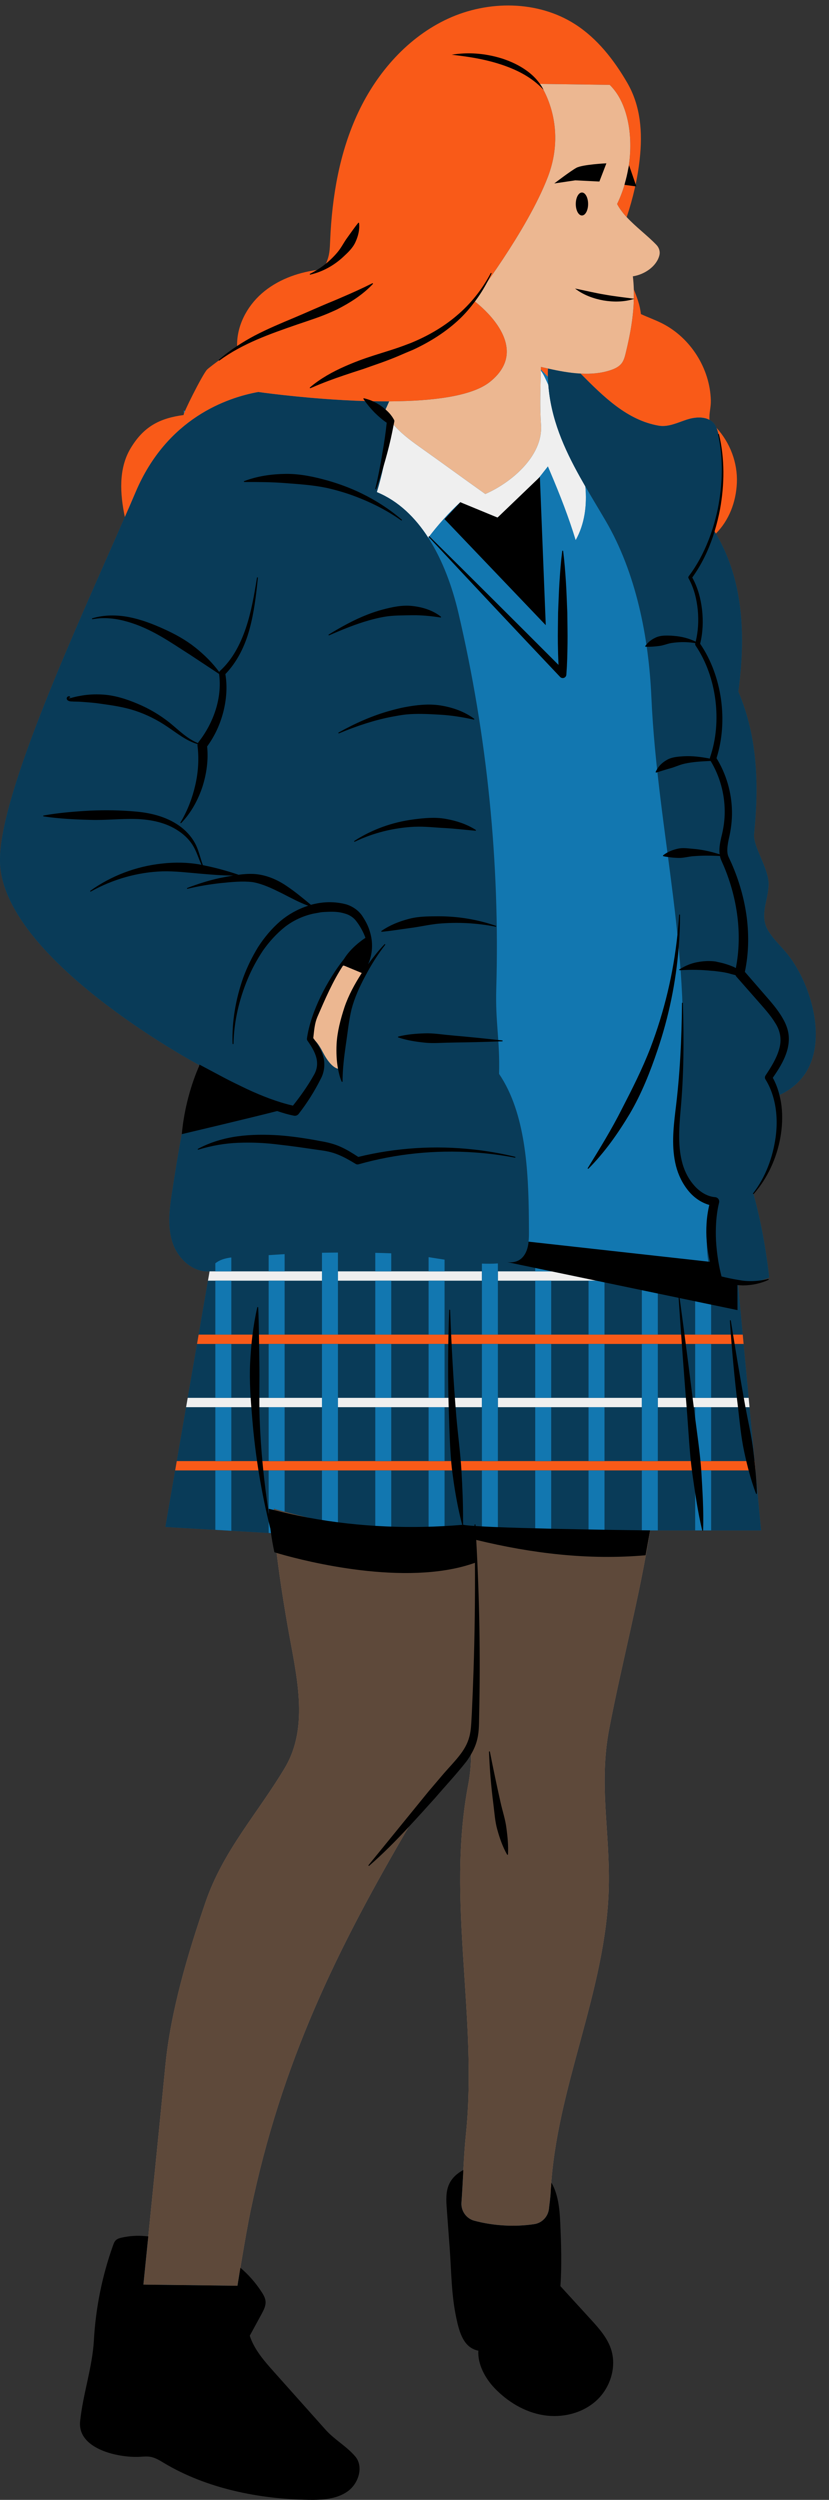 <?xml version="1.0" encoding="UTF-8" standalone="no"?><svg xmlns="http://www.w3.org/2000/svg" xmlns:xlink="http://www.w3.org/1999/xlink" fill="#000000" height="501.1" preserveAspectRatio="xMidYMid meet" version="1" viewBox="-0.0 -1.1 166.2 501.1" width="166.2" zoomAndPan="magnify"><rect x="-0.0" y="-1.1" width="166.2" height="501.1" fill="#333333" stroke="none"/><g><g id="change1_1"><path d="M61.887,499.069c-7.704-0.121-18.912-1.482-28.553-7.266 c-0.967-0.582-1.91-1.15-3.003-1.341c-0.338-0.06-0.679-0.081-1.02-0.081 c-0.326,0-0.653,0.02-0.981,0.04l-0.418,0.025 c-0.203,0.009-0.417,0.014-0.637,0.014c-3.127,0-7.367-0.969-9.287-3.094 c-0.792-0.875-1.121-1.858-1.004-3.004c0.249-2.458,0.79-4.956,1.314-7.371 c0.631-2.912,1.283-5.921,1.451-8.95c0.357-6.411,1.633-12.722,3.794-18.763 c0.081-0.226,0.191-0.535,0.328-0.665c0.136-0.13,0.427-0.21,0.721-0.277 c1.023-0.23,2.075-0.347,3.127-0.347c0.428,0,0.856,0.018,1.281,0.058 l1.375,0.139l0.27-0.904c0.995-9.816,2.513-24.877,3.434-34.312 c1.114-11.412,4.858-23.352,7.995-32.481c2.352-6.845,6.119-12.296,10.108-18.067 c1.911-2.765,3.889-5.626,5.7-8.658c4.647-7.779,2.951-16.894,1.309-25.707 c-0.201-1.077-0.399-2.145-0.584-3.201c-0.954-5.457-1.68-10.291-2.218-14.777 l-0.098-0.815H55.792c-0.208-1.003-0.388-2.053-0.548-3.188l-0.106-0.752 l-20.891-1.213l8.887-51.396l-1.186,0.092c-0.122,0.009-0.242,0.013-0.362,0.013 c-2.835,0-5.194-2.512-6.058-4.992c-1.039-2.986-0.635-6.42-0.174-9.404 c0.537-3.476,1.205-7.803,2.01-12.012l0.109-1.097l-0.617,0.828l0.514,0.18 c0.648-7.259,3.152-12.825,3.436-13.435l0.275-0.593l-0.057-0.056l0.126-0.277 l-0.78-0.405c-0.395-0.204-39.474-21.29-39.444-40.289 c0.019-11.868,12.36-39.818,21.371-60.225c1.261-2.856,2.467-5.589,3.581-8.141 l0.117-0.271l-0.061-0.289c-1.199-5.726-0.876-9.878,1.018-13.062 c2.298-3.861,5.102-5.621,10.001-6.275l-0.123-1.842l0.72,0.351l0.175,0.685 c0.232-0.918,3.715-7.781,4.444-8.562c0.108-0.112,0.585-0.508,2.247-1.75 l0.759-0.568l-0.091-0.116c0.884-0.736,1.862-1.457,2.962-2.18l0.428-0.282 l-0.012-0.513c-0.08-3.535,1.652-7.204,4.632-9.816 c2.663-2.333,6.286-3.879,10.476-4.472l0.19-0.027l0.268-0.117 c0.674-0.412,1.313-0.864,1.901-1.341l0.172-0.139l0.089-0.202 c0.792-1.777,0.844-3.046,0.916-4.802c0.427-10.201,2.248-18.503,5.577-25.552 c3.975-8.423,10.21-14.918,17.555-18.293c3.625-1.663,7.646-2.543,11.632-2.543 c4.756,0,9.215,1.244,12.894,3.593c3.781,2.418,7.107,6.149,10.167,11.407 c2.308,3.969,3.069,8.663,2.395,14.777c-0.151,1.368-0.379,2.805-0.696,4.378 l-0.12-0.034l-0.074,0.996c-0.453,2.07-1.016,4.117-1.675,6.084l-0.174,0.521 l0.372,0.403c0.99,1.07,2.134,2.075,3.239,3.046 c0.993,0.871,1.93,1.694,2.743,2.543c0.319,0.333,0.46,0.802,0.361,1.198 c-0.428,1.71-2.35,3.197-4.569,3.537l-0.891,0.137l0.113,0.893 c0.106,0.839,0.158,1.674,0.187,2.512l0.005,0.155l0.056,0.145 c0.647,1.679,1.203,3.118,1.364,4.735l0.052,0.528l0.482,0.221 c0.595,0.273,1.2,0.524,1.805,0.775c0.823,0.342,1.647,0.681,2.441,1.086 c5.355,2.718,9.067,8.58,9.235,14.582c0.019,0.638-0.057,1.186-0.136,1.764 c-0.093,0.678-0.189,1.377-0.132,2.216l0.035,0.506l0.445,0.242 c0.266,0.146,0.457,0.295,0.603,0.466c0.146,0.175,0.272,0.394,0.397,0.69 l0.063,0.148l0.109,0.119c2.602,2.825,4.001,6.601,3.838,10.362 c-0.164,3.761-1.563,7.154-3.942,9.549l-0.503,0.508l0.363,0.615 c1.893,3.208,3.268,6.776,4.087,10.604c1.262,5.901,1.356,12.415,0.297,20.496 l-0.033,0.251l0.099,0.233c3.306,7.738,4.257,16.386,3.087,28.046 c-0.153,1.52,0.607,3.309,1.413,5.204c0.746,1.759,1.518,3.575,1.488,5.041 c-0.021,1.005-0.234,2.013-0.441,2.986c-0.451,2.129-0.918,4.332,0.472,6.706 c0.718,1.224,1.657,2.256,2.567,3.253c0.349,0.383,0.699,0.766,1.034,1.16 c4.657,5.467,8.304,17.069,3.668,23.547c-1.112,1.554-2.697,2.816-4.582,3.649 l-0.718,0.316l0.197,0.761c0.202,0.802,0.335,1.511,0.41,2.165 c0.22,1.929,0.139,3.973-0.238,6.077c-0.731,3.987-2.425,7.631-4.904,10.555 l-0.547,0.099l0.095,0.989c1.372,5.057,2.417,10.53,3.036,15.875 c-0.36,0.121-0.721,0.239-1.084,0.351l0.103,0.466 c-1.017,0.3-2.101,0.463-3.205,0.477c-0.203,0-0.395-0.014-0.587-0.029 l-1.478-0.074l4.603,49.213h-22.014l-0.123,0.781 c-1.239,7.833-3.016,15.788-4.734,23.48c-1.199,5.37-2.439,10.922-3.468,16.321 c-1.356,7.114-0.945,13.346-0.511,19.943c0.249,3.772,0.506,7.673,0.417,11.824 c-0.227,10.59-3.064,21.093-5.806,31.25 c-2.453,9.082-4.988,18.472-5.699,27.988l-0.022,0.287l0.146,0.248 c1.245,2.133,1.526,4.931,1.637,7.385c0.188,4.134,0.346,8.531,0.048,12.845 l-0.027,0.396l6.288,6.881c1.478,1.616,3.151,3.449,3.89,5.583 c1.087,3.141,0.007,7.024-2.627,9.442c-1.985,1.824-4.837,2.87-7.821,2.87 c-0.693,0-1.388-0.056-2.066-0.166c-3.335-0.546-6.639-2.393-9.301-5.2 c-1.526-1.61-3.101-4.231-2.942-6.753l0.051-0.81l-0.795-0.155 c-2.134-0.419-2.991-2.527-3.684-5.787c-0.737-3.472-0.909-6.707-1.091-10.132 c-0.067-1.267-0.136-2.554-0.234-3.884l-0.573-7.734 c-0.111-1.495-0.237-3.19,0.389-4.555c0.441-0.962,1.242-1.751,2.449-2.411 l0.222-0.121l0.223,0.013l0.033-0.613l0.002-0.042 c0.115-2.149,0.258-4.638,0.5-6.959c1.107-10.66,0.401-21.44-0.28-31.863 c-0.826-12.619-1.68-25.669,0.749-38.348c0.352-1.838,0.538-3.855,0.569-6.169 l0.048-3.528l-1.773,3.051c-0.272,0.466-0.559,0.922-0.873,1.339 c-1.315,1.674-2.698,3.237-4.035,4.748c-0.714,0.81-1.43,1.618-2.143,2.451 c-1.748,1.943-3.52,3.909-5.326,5.849l-0.07,0.074l-0.052,0.089 c-14.652,25.033-25.67,47.759-31.818,77.309c-0.602,2.892-1.436,7.776-2.03,11.361 l-0.086,0.519c0,0,0.606,0.515,0.708,0.604l-0.772-0.206l-0.07,0.425 l1.314,0.21c1.233,1.153,2.31,2.445,3.276,3.924 c0.312,0.479,0.62,0.987,0.663,1.48c0.052,0.593-0.261,1.229-0.674,1.999 c-0.418,0.774-2.573,4.728-2.573,4.728l0.122,0.374 c0.974,3.018,3.132,5.437,5.035,7.57l10.331,11.584 c0.944,1.059,2.004,1.898,3.027,2.709c1.058,0.839,2.058,1.63,2.92,2.635 c0.662,0.774,0.704,1.71,0.623,2.361c-0.159,1.278-0.94,2.579-1.99,3.318 c-1.896,1.336-4.399,1.516-6.597,1.516L61.887,499.069z M27.824,456.757 l1.842,0.186l-1.825-0.358L27.824,456.757z M46.754,456.573l1.826,0.304 l-1.797-0.477L46.754,456.573z M46.82,456.161l1.827,0.293l0.035-0.222 l-1.827-0.293L46.82,456.161z M28.689,448.235l1.842,0.177l-1.83-0.298 L28.689,448.235z" fill="#1277b0"/></g><g id="change2_1"><path d="M115.41,107.189c-1.377-4.537-3.157-9.102-5.023-13.494 c-0.183-0.43-0.362-0.869-0.547-1.296c-0.262,0.363-0.554,0.701-0.826,1.057 c-2.651,3.468-5.763,6.584-9.266,9.191c-0.214,0.157-0.449,0.322-0.715,0.322 c-0.262,0-0.494-0.157-0.707-0.307c-1.932-1.372-3.953-2.004-6.041-3.092 c-2.354,2.171-4.497,4.564-6.424,7.121c-2.592-4.025-5.96-7.353-10.316-9.147 c0.992-3.232,1.801-6.969,2.301-10.745c0.16-1.215,0.279-2.427,0.371-3.633 c1.331,1.818,3.131,3.295,4.993,4.656c0.436,0.316,0.873,0.631,1.308,0.94 c4.235,3,8.544,6.163,12.779,9.164c2.653-1.168,5.41-3.006,7.527-5.263 c2.314-2.465,3.862-5.431,3.641-8.591c-0.257-3.664-0.114-7.222-0.035-10.881 c0.38,0.495,0.673,1.074,0.939,1.645c0.187,0.403,0.374,0.804,0.561,1.206 c0.531,6.832,3.133,12.699,6.359,18.488c0.35,0.627,0.706,1.254,1.068,1.882 C117.711,100.135,117.228,103.948,115.41,107.189z" fill="#efefef"/></g><g id="change1_2"><path d="M157.497,189.709c-1.199-1.406-2.573-2.688-3.507-4.282 c-1.816-3.102,0.028-5.937,0.096-9.203c0.068-3.277-3.166-7.562-2.904-10.172 c0.982-9.784,0.706-19.459-3.157-28.501c0.906-6.913,1.149-13.993-0.31-20.811 c-0.815-3.81-2.218-7.53-4.196-10.881c-0.148-0.249-0.291-0.502-0.445-0.748 c1.946-6.277,2.362-13.324,0.982-19.126c-0.106-0.446-0.233-0.895-0.41-1.316 c-0.14-0.333-0.309-0.649-0.541-0.925c-0.248-0.295-0.547-0.508-0.868-0.683 c-1.297-0.71-3.082-0.533-4.561-0.049c-1.845,0.604-3.714,1.545-5.627,1.211 c-6.302-1.103-11.005-5.755-15.646-10.436c-2.187-0.116-4.395-0.53-6.558-1.018 c-0.012,0.551-0.023,1.101-0.008,1.638l-1.402-1.442 c-0.001,0.076-0.003,0.15-0.005,0.226c0.38,0.495,0.673,1.074,0.939,1.645 c0.187,0.403,0.374,0.804,0.561,1.206c0.531,6.832,3.133,12.699,6.359,18.488 c0.35,0.627,0.706,1.254,1.068,1.882c0.353,3.725-0.13,7.539-1.948,10.779 c-1.377-4.537-3.157-9.102-5.023-13.494c-0.183-0.43-0.362-0.869-0.547-1.296 c-0.262,0.363-0.554,0.701-0.826,1.057c-2.651,3.468-5.763,6.584-9.266,9.191 c-0.214,0.157-0.449,0.322-0.715,0.322c-0.262,0-0.494-0.157-0.707-0.307 c-1.932-1.372-3.953-2.004-6.041-3.092c-2.354,2.171-4.497,4.564-6.424,7.121 c-2.592-4.025-5.96-7.353-10.316-9.147c0.992-3.232,1.801-6.969,2.301-10.745 c0.16-1.215,0.279-2.427,0.371-3.633c-0.418-0.571-0.8-1.166-1.11-1.811 c0.318-0.651,0.619-1.319,0.912-1.999c-1.469,0.007-2.947-0.011-4.413-0.051 c-1.638-0.045-3.257-0.116-4.834-0.204c-9.273-0.515-16.992-1.628-16.996-1.628 c-6.241,1.131-18.289,5.225-24.58,20.037c-0.668,1.574-1.398,3.262-2.168,5.025 c-9.282,21.275-25.008,55.029-25.029,68.735 c-0.031,19.468,38.871,40.578,40.007,41.146 c-2.802,7.833-4.297,17.648-5.568,25.87c-0.507,3.279-0.876,6.716,0.215,9.849 c1.091,3.134,4.057,5.854,7.365,5.598l-8.861,51.246l21.487,1.247l0.146-2.579 l0.131-2.313c0,0,9.613,2.776,19.521,4.341 c9.908,1.563,17.641-0.696,17.641-0.696l0.354,0.007l0.248,0.005l29.643,0.683 h8.007h11.809h10.429l-4.613-49.33c0.002,0,0.004,0,0.005,0 c2.142,0.047,4.219-0.661,6.244-1.361c-0.604-5.567-1.691-11.414-3.161-16.816 c4.163-4.976,6.328-13.107,4.608-19.538c2.207-0.839,4.178-2.31,5.554-4.231 C166.144,207.506,162.485,195.565,157.497,189.709z M67.922,213.155 c0,0-1.449,0.076-3.187-3.317c-1.739-3.391-2.583-2.688-2.583-2.688 c1.344-4.819,3.523-9.717,6.462-14.687h4.649c0,0-5.392,11.02-5.341,15.645 C67.974,212.732,67.922,213.155,67.922,213.155z" fill="#1277b0"/></g><g id="change3_1"><path d="M122.33,305.671h8.007c-2.114,13.371-5.716,26.761-8.207,39.83 c-2.119,11.116,0.165,20.299-0.077,31.614 c-0.445,20.771-10.614,40.329-11.645,61.08c-0.077,1.544-0.251,2.409-0.342,3.391 c-0.147,1.594-1.366,2.91-2.948,3.147c-3.942,0.593-8.175,0.343-12.029-0.681 c-1.622-0.432-2.705-1.983-2.581-3.656c0.333-4.473,0.434-9.171,0.887-13.529 c2.444-23.54-3.972-47.045,0.481-70.289c0.609-3.179,0.674-6.509,0.471-9.899 c-0.059,0.26-0.116,0.528-0.183,0.757c-1.511,5.139-8.734,11.727-11.451,16.343 c-15.255,25.924-26.275,48.482-32.493,78.374 c-0.994,4.775-2.61,14.933-2.61,14.933l-18.865-0.235 c0,0,2.958-29.038,4.415-43.969c1.061-10.873,4.491-22.36,8.041-32.691 c3.561-10.366,10.414-17.736,15.888-26.9c5.034-8.426,2.256-18.855,0.609-28.274 c-1.248-7.139-2.312-14.217-2.905-21.373l0.131-2.313 c0,0,9.613,2.776,19.521,4.341c9.908,1.563,17.641-0.696,17.641-0.696 l0.354,0.007c0.05,0.412,0.099,0.826,0.15,1.249 c0.03-0.416,0.066-0.828,0.099-1.244L122.33,305.671z M64.735,209.838 c1.739,3.393,3.187,3.317,3.187,3.317s0.052-0.423,0-5.046 c-0.052-4.625,5.341-15.645,5.341-15.645h-4.649 c-2.94,4.97-5.119,9.869-6.462,14.687 C62.152,207.15,62.996,206.447,64.735,209.838z M131.611,47.998 c-1.778-1.858-4.154-3.613-5.97-5.578c-0.769-0.831-1.447-1.697-1.922-2.628 c2.958-6.136,3.409-13.534,1.486-19.016c-0.652-1.856-1.606-3.526-2.971-4.867 l-13.999-0.19c0,0,5.715,7.929,1.586,18.689S94.963,59.155,94.963,59.155 s7.403,5.339,6.575,11.137c-0.102,0.716-0.331,1.437-0.713,2.156 c-0.547,1.03-1.399,2.057-2.665,3.051c-3.646,2.865-11.531,3.787-19.782,3.852 c-0.119,0.002-0.238,0.002-0.358,0.004c-0.293,0.68-0.595,1.348-0.912,1.999 c0.31,0.645,0.692,1.24,1.11,1.811c1.331,1.818,3.131,3.295,4.993,4.656 c0.436,0.316,0.873,0.631,1.308,0.94c4.235,3,8.544,6.163,12.779,9.164 c2.653-1.168,5.41-3.006,7.527-5.263c2.314-2.465,3.862-5.431,3.641-8.591 c-0.257-3.664-0.114-7.222-0.035-10.881c0.002-0.076,0.004-0.15,0.005-0.226 c0.004-0.172,0.009-0.342,0.012-0.515c0.463,0.108,0.93,0.215,1.398,0.32 c2.163,0.488,4.371,0.902,6.558,1.018c2.041,0.107,4.065-0.042,6.011-0.69 c0.831-0.278,1.668-0.667,2.204-1.359c0.429-0.557,0.624-1.254,0.792-1.938 c1.044-4.24,1.809-8.578,1.657-12.916c-0.03-0.866-0.084-1.73-0.193-2.595 c2.379-0.365,4.772-2.012,5.326-4.226 C132.383,49.331,132.132,48.542,131.611,47.998z" fill="#ecb791"/></g><g id="change4_2"><path d="M157.497,189.709c-1.199-1.406-2.573-2.688-3.507-4.282 c-1.816-3.102,0.028-5.937,0.096-9.203c0.068-3.277-3.166-7.562-2.904-10.172 c0.982-9.784,0.706-19.459-3.157-28.501c0.906-6.913,1.149-13.993-0.31-20.811 c-0.815-3.81-2.218-7.53-4.196-10.881c-0.148-0.249-0.291-0.502-0.445-0.748 c1.946-6.277,2.362-13.324,0.982-19.126c-0.106-0.446-0.233-0.895-0.41-1.316 c-0.14-0.333-0.309-0.649-0.541-0.925c-0.248-0.295-0.547-0.508-0.868-0.683 c-1.297-0.71-3.082-0.533-4.561-0.049c-1.845,0.604-3.714,1.545-5.627,1.211 c-6.302-1.103-11.005-5.755-15.646-10.436c-2.187-0.116-4.395-0.53-6.558-1.018 c-0.012,0.551-0.023,1.101-0.008,1.638c0.015,0.553,0.051,1.093,0.093,1.634 c0.531,6.832,3.133,12.699,6.359,18.488c0.35,0.627,0.706,1.254,1.068,1.882 c1.314,2.274,2.697,4.549,4.064,6.883c6.09,10.393,8.63,23.285,9.165,35.283 c1.222,27.397,8.553,52.947,5.675,80.219c-0.408,3.864-0.971,7.783-0.314,11.613 c0.657,3.83,2.789,7.651,6.348,9.212c-0.146,1.715-0.314,3.136-0.437,4.517 c-0.165,1.865-0.246,3.653-0.054,5.97c0.053,0.636,0.125,1.278,0.263,1.9 c-5.246,0.656-13.593,1.037-23.152-1.039c-5.552-1.206-9.77-2.279-12.95-3.176 c0.076-0.622,0.084-1.258,0.081-1.882c-0.003-0.871-0.009-1.771-0.017-2.684 c-0.084-9.583-0.632-21.205-5.975-29.063c0.186-6.749-0.758-10.297-0.561-17.044 c0.738-25.306-1.82-50.707-7.588-75.357c-1.205-5.149-3.136-10.55-6.046-15.07 c-2.592-4.025-5.96-7.353-10.316-9.147c0.992-3.232,1.801-6.969,2.301-10.745 c0.16-1.215,0.279-2.427,0.371-3.633c-0.418-0.571-0.8-1.166-1.11-1.811 c0.318-0.651,0.619-1.319,0.912-1.999c-1.469,0.007-2.947-0.011-4.413-0.051 c-1.638-0.045-3.257-0.116-4.834-0.204c-9.273-0.515-16.992-1.628-16.996-1.628 c-6.241,1.131-18.289,5.225-24.58,20.037c-0.668,1.574-1.398,3.262-2.168,5.025 c-9.282,21.275-25.008,55.029-25.029,68.735 c-0.031,19.468,38.871,40.578,40.007,41.146 c-2.802,7.833-4.297,17.648-5.568,25.87c-0.507,3.279-0.876,6.716,0.215,9.849 c1.091,3.134,4.057,5.854,7.365,5.598l-8.861,51.246l21.487,1.247l0.146-2.579 l0.131-2.313c0,0,9.613,2.776,19.521,4.341 c9.908,1.563,17.641-0.696,17.641-0.696l0.354,0.007l0.248,0.005l29.643,0.683 h8.007h11.809h10.429l-4.613-49.33c0.002,0,0.004,0,0.005,0 c2.142,0.047,4.219-0.661,6.244-1.361c-0.604-5.567-1.691-11.414-3.161-16.816 c4.163-4.976,6.328-13.107,4.608-19.538c2.207-0.839,4.178-2.31,5.554-4.231 C166.144,207.506,162.485,195.565,157.497,189.709z M73.263,192.463 c0,0-5.392,11.02-5.341,15.645c0.052,4.623,0,5.046,0,5.046 s-1.449,0.076-3.187-3.317c-1.739-3.391-2.583-2.688-2.583-2.688 c1.344-4.819,3.523-9.717,6.462-14.687H73.263z" opacity="0.5"/></g><g id="change5_1"><path d="M142.508,79.118c0.042,1.491-0.368,2.516-0.27,3.942 c-1.297-0.71-3.082-0.533-4.561-0.049c-1.845,0.604-3.714,1.545-5.627,1.211 c-6.302-1.103-11.005-5.755-15.646-10.436c2.041,0.107,4.065-0.042,6.011-0.69 c0.831-0.278,1.668-0.667,2.204-1.359c0.429-0.557,0.624-1.254,0.792-1.938 c1.044-4.24,1.809-8.578,1.657-12.916c0.625,1.619,1.242,3.177,1.422,4.976 c1.415,0.651,2.89,1.171,4.278,1.876 C138.447,66.619,142.329,72.75,142.508,79.118z M108.436,72.964l1.402,1.442 c-0.015-0.537-0.004-1.086,0.008-1.638c-0.468-0.105-0.935-0.211-1.398-0.32 C108.445,72.622,108.44,72.792,108.436,72.964z M143.647,84.668 c0.177,0.421,0.304,0.869,0.41,1.316c1.38,5.802,0.963,12.849-0.982,19.126 c0.154,0.246,0.297,0.499,0.445,0.748c2.639-2.659,4.041-6.304,4.209-10.161 C147.903,91.676,146.371,87.625,143.647,84.668z M122.234,15.909 c1.365,1.341,2.319,3.011,2.971,4.867c1.924,5.482,1.473,12.88-1.486,19.016 c0.474,0.931,1.153,1.797,1.922,2.628c1.262-3.772,2.172-7.662,2.608-11.616 c0.593-5.379,0.206-10.666-2.515-15.343c-2.66-4.571-6.012-8.873-10.469-11.721 c-7.45-4.761-17.374-4.801-25.409-1.112c-8.035,3.691-14.231,10.742-18.006,18.738 c-3.775,7.996-5.288,16.899-5.657,25.732c-0.076,1.827-0.1,2.971-0.844,4.641 c-0.139,0.309-0.296,0.625-0.556,0.844c-0.367,0.309-0.874,0.376-1.349,0.443 c-3.99,0.564-7.926,2.037-10.958,4.692c-3.031,2.655-5.065,6.575-4.95,10.602 c0.005,0.177-5.466,4.069-6.043,4.687c-0.921,0.989-4.993,9.126-4.66,9.082 c-4.823,0.643-8.052,2.31-10.675,6.718c-2.428,4.081-2.087,9.153-1.129,13.726 c0.77-1.762,1.5-3.45,2.168-5.025c6.291-14.812,18.339-18.906,24.58-20.037 c0.004,0,7.722,1.113,16.996,1.628c1.578,0.089,3.196,0.159,4.834,0.204 c1.467,0.04,2.944,0.058,4.413,0.051c0.12-0.002,0.239-0.002,0.358-0.004 c8.251-0.065,16.137-0.987,19.782-3.852c1.266-0.994,2.118-2.021,2.665-3.051 c0.382-0.719,0.611-1.441,0.713-2.156c0.827-5.798-6.575-11.137-6.575-11.137 s10.729-13.988,14.858-24.747s-1.586-18.689-1.586-18.689L122.234,15.909z" fill="#f95a18"/></g><g id="change5_2"><path d="M151.451,293.648h-8.882h-3.2h-7.488h-3.201h-7.488h-3.201h-7.488 h-3.201H99.816h-3.201h-7.488h-3.2h-7.488h-3.201h-7.488h-3.2h-7.488h-3.201h-7.487 h-3.201h-8.055l0.324-1.872h7.732h3.201h7.487h3.201h7.488h3.2h7.488h3.201 h7.488h3.2h7.488h3.201h7.487h3.201h7.488h3.201h7.488h3.201h7.488h3.2 h8.707L151.451,293.648z M46.374,268.294h7.487h3.201h7.488h3.2h7.488h3.201h7.488 h3.2h7.488h3.201h7.487h3.201h7.488h3.201h7.488h3.201h7.488h3.2h6.511 l-0.175-1.871h-6.335h-3.2h-7.488h-3.201h-7.488h-3.201h-7.488h-3.201H99.816 h-3.201h-7.488h-3.2h-7.488h-3.201h-7.488h-3.2h-7.488h-3.201h-7.487h-3.201 h-3.348l-0.324,1.871h3.671H46.374z" fill="#f95a18"/></g><g id="change2_2"><path d="M150.266,280.971h-7.696h-3.2h-7.488v-1.872h7.488h3.2h7.521 L150.266,280.971z M53.861,279.098h-7.487h-3.201H37.633l-0.324,1.872h5.863h3.201 h7.487h3.201h7.488v-1.872h-7.488H53.861z M85.927,279.098h-7.488h-3.201h-7.488v1.872 h7.488h3.201h7.488h3.2h7.488v-1.872h-7.488H85.927z M117.992,279.098h-7.488h-3.201 H99.816v1.872h7.487h3.201h7.488h3.201h7.488v-1.872h-7.488H117.992z M53.861,253.746h-7.487h-3.201h-1.156l-0.324,1.871h1.479h3.201h7.487h3.201 h7.488v-1.871h-7.488H53.861z M85.927,253.746h-7.488h-3.201h-7.488v1.871h7.488h3.201 h7.488h3.2h7.488v-1.871h-7.488H85.927z M117.992,253.746h-7.488h-3.201H99.816 v1.871h7.487h3.201h7.488h3.201h7.488v-1.871h-7.488H117.992z M142.569,255.616 h2.344c-0.878-0.428-1.628-1.056-2.147-1.871h-0.197h-3.2h-7.488v1.871h7.488 H142.569z" fill="#efefef"/></g><g id="change1_3"><path d="M43.173,268.294h3.201v10.805h-3.201V268.294z M43.173,253.746h3.201 v-2.789c-1.247,0.155-2.363,0.486-3.201,1.178V253.746z M43.173,305.555 l3.201,0.186v-12.093h-3.201V305.555z M43.173,266.423h3.201v-10.807h-3.201V266.423z M43.173,291.776h3.201v-10.805h-3.201V291.776z M53.861,253.746h3.201v-3.45 c-1.068,0.056-2.134,0.13-3.201,0.201V253.746z M53.861,266.423h3.201v-10.807 h-3.201V266.423z M53.861,279.098h3.201v-10.805h-3.201V279.098z M53.861,306.177 l0.785,0.045l0.277-4.893c0,0,0.798,0.23,2.139,0.586v-8.267h-3.201V306.177z M53.861,291.776h3.201v-10.805h-3.201V291.776z M64.55,250.397v3.349v1.871v6.308 v4.499h3.2v-4.499v-6.308v-1.871v-3.349v-0.421 c-1.067,0.007-2.134,0.018-3.2,0.042V250.397z M64.55,303.752 c1.023,0.23,2.092,0.461,3.2,0.69v-10.794h-3.2V303.752z M64.55,275.467 v3.631v1.872v6.024v4.781h3.2v-4.781v-6.024v-1.872v-3.631v-7.174h-3.2V275.467z M75.238,305.78c1.099,0.152,2.168,0.264,3.201,0.333v-12.464h-3.201V305.78z M75.238,266.423h3.201v-10.807h-3.201V266.423z M75.238,279.098h3.201v-10.805h-3.201 V279.098z M75.238,253.746h3.201v-3.618c-1.067-0.04-2.134-0.072-3.201-0.096 V253.746z M75.238,291.776h3.201v-10.805h-3.201V291.776z M85.927,291.776h3.2 v-10.805h-3.2V291.776z M85.927,266.423h3.2v-10.807h-3.2V266.423z M85.927,306.018c1.224-0.116,2.306-0.262,3.2-0.412v-11.958h-3.2V306.018z M85.927,253.746h3.2v-2.35c-1.113-0.166-2.187-0.338-3.2-0.501V253.746z M85.927,279.098h3.2v-10.805h-3.2V279.098z M96.615,305.078l3.201,0.074v-11.504 h-3.201V305.078z M96.615,275.467v3.631v1.872v6.024v4.781h3.201v-4.781v-6.024 v-1.872v-3.631v-7.174h-3.201V275.467z M107.303,291.776h3.201v-10.805h-3.201V291.776z M107.303,266.423h3.201v-10.807h-3.201V266.423z M107.303,305.324l3.201,0.074 v-11.75h-3.201V305.324z M107.303,253.746h3.201v-4.748 c-1.154-0.291-2.224-0.571-3.201-0.837V253.746z M107.303,279.098h3.201v-10.805 h-3.201V279.098z M117.992,279.098h3.201v-10.805h-3.201V279.098z M117.992,250.762 v2.984h3.201v-2.348c-0.755-0.137-1.504-0.264-2.276-0.432 C118.599,250.897,118.301,250.83,117.992,250.762z M117.992,291.776h3.201v-10.805 h-3.201V291.776z M117.992,266.423h3.201v-10.807h-3.201V266.423z M117.992,305.57 l3.201,0.074v-11.996h-3.201V305.57z M128.68,275.467v3.631v1.872v6.024v4.781 h3.201v-4.781v-6.024v-1.872v-3.631v-7.174h-3.201V275.467z M128.68,305.671h3.201 v-12.023h-3.201V305.671z M139.369,266.423h3.2v-10.807h-3.2V266.423z M142.069,252.005c-0.819,0.103-1.737,0.192-2.7,0.273v1.468h3.2v-0.304 C142.33,252.99,142.18,252.504,142.069,252.005z M139.369,279.098h3.2v-10.805 h-3.2V279.098z M139.369,305.671h2.778h0.423v-12.023h-3.2V305.671z M139.369,291.776h3.2v-10.805h-3.2V291.776z M96.615,252.188v1.558v1.871v6.308 v4.499h3.201v-4.499v-6.308v-1.871v-1.594 C98.816,252.227,97.738,252.233,96.615,252.188z M128.68,253.746v1.871v6.308v4.499 h3.201v-4.499v-6.308v-1.871v-1.245c-1.031-0.025-2.101-0.076-3.201-0.154V253.746z" fill="#1277b0"/></g><g id="change4_3"><path d="M71.01,167.578c-0.02-0.043-0.005-0.094,0.033-0.119 c3.523-2.284,7.614-3.754,11.856-4.307c0.006,0,0.012-0.002,0.018-0.004 c2.115-0.272,4.297-0.489,6.429-0.106c2.121,0.369,4.205,1.043,6.026,2.207 c0.044,0.028,0.057,0.088,0.029,0.132c-0.02,0.03-0.055,0.047-0.089,0.043 c-2.132-0.191-4.149-0.432-6.179-0.544c-1.974-0.094-3.948-0.343-5.948-0.258 c-0.045,0.001-0.09,0-0.135,0.001c-4.072,0.206-8.154,1.193-11.916,2.999 C71.087,167.644,71.032,167.624,71.01,167.578z M78.687,142.551 c0.881-0.166,1.762-0.328,2.65-0.426c2.288-0.231,4.562-0.093,6.812,0.03 c2.266,0.123,4.5,0.478,6.83,0.99c0.035,0.008,0.073-0.005,0.097-0.036 c0.031-0.041,0.022-0.101-0.02-0.132c-1.937-1.451-4.309-2.275-6.706-2.662 c-2.417-0.385-4.872-0.102-7.227,0.345c-0.918,0.169-1.812,0.405-2.704,0.647 c-3.719,1.005-7.23,2.583-10.537,4.428c-0.041,0.024-0.059,0.074-0.04,0.118 c0.02,0.047,0.074,0.068,0.121,0.051 C71.446,144.449,75.035,143.238,78.687,142.551z M65.993,126.254 c2.642-1.157,5.318-2.256,8.048-3.022c0.975-0.274,1.955-0.51,2.944-0.685 c1.881-0.333,3.769-0.28,5.625-0.324c1.872-0.023,3.724,0.146,5.706,0.456 c0.033,0.005,0.068-0.008,0.09-0.036c0.033-0.042,0.026-0.102-0.016-0.134 c-1.607-1.268-3.652-1.91-5.686-2.133c-2.057-0.24-4.099,0.211-6.039,0.725 c-1.015,0.271-2.001,0.604-2.966,0.978c-2.751,1.066-5.317,2.5-7.791,4.011 c-0.039,0.023-0.056,0.074-0.037,0.118 C65.891,126.254,65.946,126.273,65.993,126.254z M79.852,206.861 c1.717,0.574,3.445,0.839,5.177,1.026c1.731,0.201,3.475,0.025,5.214,0.009 c0.323-0.003,0.647-0.02,0.971-0.023c2.898-0.036,5.798-0.106,8.698-0.215 c0.256-0.011,0.513-0.009,0.769-0.02c0.045-0.002,0.083-0.036,0.089-0.083 c0.006-0.051-0.031-0.097-0.082-0.104c-0.265-0.029-0.529-0.049-0.794-0.079 c-2.975-0.333-5.95-0.631-8.928-0.89c-0.222-0.02-0.445-0.047-0.667-0.066 c-1.733-0.146-3.459-0.45-5.2-0.378c-1.74,0.058-3.483,0.193-5.238,0.638 c-0.031,0.007-0.057,0.03-0.068,0.063 C79.775,206.791,79.802,206.845,79.852,206.861z M68.404,228.834 c-1.294-0.612-2.821-0.981-4.146-1.198c-2.707-0.517-5.452-0.939-8.232-1.153 c-2.779-0.185-5.599-0.187-8.381,0.191c-2.778,0.384-5.512,1.193-7.957,2.509 c-0.038,0.021-0.058,0.067-0.044,0.11c0.016,0.049,0.068,0.076,0.117,0.06 c2.631-0.804,5.308-1.277,8.006-1.379c2.696-0.11,5.397,0.013,8.089,0.356 c2.695,0.292,5.39,0.703,8.105,1.095c1.393,0.174,2.572,0.41,3.799,0.913 c1.204,0.486,2.369,1.151,3.533,1.861l0.024,0.015 c0.161,0.098,0.361,0.13,0.557,0.074c7.494-2.12,15.385-2.925,23.211-2.384 c2.727,0.188,5.447,0.533,8.139,1.052c0.048,0.009,0.096-0.021,0.108-0.068 c0.012-0.049-0.019-0.1-0.068-0.112c-2.721-0.665-5.489-1.143-8.279-1.453 c-7.703-0.86-15.58-0.374-23.159,1.483 C70.746,230.1,69.633,229.395,68.404,228.834z M68.888,96.269 c-1.04-0.383-2.092-0.735-3.162-1.032c-2.723-0.77-5.547-1.372-8.406-1.347 c-2.847,0.031-5.706,0.439-8.363,1.444c-0.035,0.015-0.061,0.049-0.061,0.089 c0,0.052,0.042,0.094,0.094,0.094c2.821-0.006,5.549,0.006,8.267,0.224 c2.708,0.212,5.43,0.38,8.115,0.935c1.212,0.259,2.412,0.588,3.602,0.955 c1.177,0.363,2.335,0.791,3.48,1.26c2.796,1.144,5.489,2.568,7.982,4.326 c0.038,0.025,0.092,0.021,0.124-0.016c0.033-0.038,0.029-0.098-0.01-0.131 c-2.438-2.096-5.171-3.86-8.087-5.277C71.3,97.225,70.107,96.717,68.888,96.269z M76.545,185.677c1.988-0.192,3.859-0.509,5.74-0.76 c1.543-0.195,3.067-0.535,4.616-0.744c0.333-0.046,0.666-0.095,1.002-0.123 c3.789-0.333,7.657-0.145,11.459,0.609c0.045,0.009,0.09-0.017,0.106-0.061 c0.017-0.049-0.009-0.101-0.057-0.119c-3.684-1.275-7.616-1.921-11.573-1.908 c-0.409,0.002-0.821,0.004-1.233,0.011c-1.573,0.02-3.156,0.104-4.683,0.521 c-1.92,0.51-3.793,1.247-5.441,2.4c-0.027,0.018-0.044,0.053-0.041,0.087 C76.445,185.642,76.492,185.682,76.545,185.677z M76.606,90.044 c-0.378,2.277-0.812,4.549-1.36,6.798c-0.011,0.045,0.013,0.094,0.059,0.11 c0.048,0.016,0.101-0.01,0.118-0.057c0.525-1.464,0.994-2.948,1.439-4.438 c0.549-1.841,1.05-3.694,1.475-5.573c0.213-0.939,0.401-1.889,0.583-2.839 c0.04-0.21,0.09-0.416,0.128-0.627l0.001-0.002 c0.028-0.117,0.014-0.248-0.052-0.361l-0.145-0.252 c-0.166-0.287-0.355-0.553-0.559-0.806c-0.304-0.376-0.648-0.712-1.011-1.024 c-0.311-0.268-0.632-0.524-0.966-0.758c-0.499-0.331-1.017-0.633-1.564-0.886 c-0.357-0.164-0.733-0.3-1.12-0.416c-0.216-0.064-0.431-0.132-0.658-0.179 c-0.024-0.005-0.051-0.002-0.073,0.013c-0.048,0.029-0.062,0.091-0.033,0.14 c0.091,0.149,0.201,0.264,0.297,0.404c0.132,0.193,0.269,0.378,0.409,0.559 c0.5,0.644,1.025,1.24,1.569,1.795c0.752,0.727,1.512,1.41,2.387,1.993 c-0.108,1.013-0.23,2.024-0.378,3.037C76.988,87.801,76.804,88.923,76.606,90.044 z M121.006,59.13c2.014,0.332,4.111,0.312,6.071-0.301 c0.041-0.013,0.084-0.016,0.126-0.03c-0.042-0.006-0.082-0.011-0.124-0.017 c-2.021-0.285-3.947-0.487-5.868-0.837c-1.966-0.325-3.881-0.797-5.929-1.211 C116.94,58.02,118.955,58.761,121.006,59.13z M127.578,36.27l-0.138-0.401 l-1.322-3.841L125.94,32.788c-0.164,0.939-0.389,1.872-0.652,2.8l-0.087,0.372 l2.148,0.28L127.578,36.27z M117.906,39.792c0-1.272-0.553-2.303-1.236-2.303 c-0.682,0-1.236,1.03-1.236,2.303s0.553,2.303,1.236,2.303 C117.353,42.095,117.906,41.064,117.906,39.792z M112.278,134.577 c0.12,0.135,0.293,0.228,0.488,0.242c0.399,0.03,0.747-0.268,0.777-0.667 l0.007-0.091c0.157-2.059,0.201-4.117,0.229-6.176 c0.029-2.059-0.032-4.117-0.044-6.176c-0.096-2.059-0.144-4.117-0.28-6.176 c-0.136-2.059-0.288-4.116-0.552-6.175c-0.005-0.041-0.038-0.075-0.081-0.081 c-0.051-0.007-0.098,0.029-0.104,0.081c-0.264,2.059-0.417,4.116-0.552,6.175 c-0.137,2.059-0.184,4.117-0.281,6.176c-0.012,2.059-0.072,4.117-0.043,6.176 c0.02,1.432,0.062,2.865,0.129,4.296c-8.596-8.619-17.219-17.214-25.882-25.769 c-0.005-0.003-0.012,0.004-0.018,0c-0.034-0.021-0.079-0.03-0.11-0.001 c-0.038,0.034-0.04,0.092-0.005,0.13c0.004,0.004,0.007,0.007,0.01,0.011 c8.732,9.375,17.502,18.716,26.308,28.019L112.278,134.577z M120.164,35.291l1.406-3.654 c0,0-4.797,0.228-6.029,0.909c-1.233,0.684-4.417,3.129-4.417,3.129l4.211-0.626 L120.164,35.291z M117.979,233.159c3.256-3.275,5.93-7.082,8.305-11.049 c2.339-4,4.062-8.325,5.528-12.697c2.269-6.675,3.701-13.619,4.255-20.611 c0.172-2.164,0.266-4.331,0.266-6.498c0-0.047-0.038-0.089-0.087-0.092 c-0.051-0.002-0.095,0.036-0.098,0.086c-0.079,1.334-0.197,2.664-0.336,3.993 c-0.812,7.757-2.639,15.379-5.393,22.621c-1.633,4.24-3.682,8.286-5.756,12.306 c-2.038,4.05-4.42,7.911-6.829,11.826c-0.022,0.035-0.018,0.084,0.013,0.115 C117.883,233.195,117.942,233.195,117.979,233.159z M65.249,485.918 c-3.444-3.86-6.888-7.721-10.332-11.583c-1.948-2.184-3.946-4.454-4.845-7.237 c0.838-1.558,1.547-2.823,2.385-4.381c0.422-0.786,0.858-1.631,0.781-2.519 c-0.061-0.695-0.429-1.32-0.81-1.904c-1.257-1.925-2.677-3.501-4.232-4.817 c-0.349,2.109-0.587,3.608-0.587,3.608l-18.865-0.235c0,0,0.402-3.942,0.981-9.661 c-0.214-0.021-0.424-0.045-0.64-0.062c-1.569-0.144-3.159-0.038-4.696,0.309 c-0.416,0.094-0.846,0.215-1.155,0.508c-0.285,0.271-0.43,0.654-0.562,1.025 c-2.186,6.11-3.486,12.539-3.846,19.021c-0.304,5.464-2.208,10.809-2.763,16.28 c-0.553,5.464,7.485,7.309,11.895,7.101c0.738-0.036,1.483-0.124,2.211,0.004 c0.976,0.172,1.838,0.714,2.688,1.224c8.558,5.135,19.075,7.24,29.015,7.397 c2.705,0.042,5.586-0.121,7.798-1.679s3.297-4.984,1.536-7.038 C69.417,489.188,67.08,487.972,65.249,485.918z M95.322,304.54 c-0.003-0.049-0.044-0.087-0.094-0.087c-0.051,0.002-0.092,0.043-0.091,0.096 c0.001,0.077,0.001,0.153,0.002,0.229c-1.058-0.072-1.855-0.15-2.272-0.233 c-0.013,0-0.026,0.002-0.038,0.002c0.002-0.007,0.015-0.005,0.015-0.015 c0.007-0.351-0.014-0.695-0.012-1.046c0.018-3.27-0.131-6.513-0.317-9.75 c-0.213-3.58-0.697-7.136-1.013-10.71c-0.598-7.15-0.993-14.324-1.256-21.513 c-0.002-0.049-0.041-0.088-0.089-0.09c-0.052-0.002-0.094,0.038-0.096,0.09 c-0.272,7.19-0.309,14.396-0.037,21.601c0.081,2.469,0.149,4.943,0.326,7.409 c0.081,1.129,0.178,2.259,0.322,3.385c0.362,2.802,0.81,5.595,1.433,8.359 c0.173,0.765,0.352,1.529,0.555,2.288c0,0.002,0.003,0.002,0.003,0.002 c-0.09,0.009-0.183,0.011-0.273,0.021c-9.632,0.799-20.153,0.482-30.665-1.482 c-2.276-0.427-4.55-0.922-6.816-1.511c-0.095-0.025-0.191-0.046-0.287-0.071 c-0.253-0.064-0.507-0.115-0.76-0.184c0,0,0.017,0.43,0.065,1.113 c-1.005-6.409-1.646-12.862-1.88-19.319c-0.116-3.686,0.013-7.365-0.048-11.044 c-0.067-3.684-0.069-7.365-0.234-11.096c-0.002-0.042-0.03-0.078-0.072-0.087 c-0.05-0.013-0.1,0.021-0.112,0.069c-0.843,3.646-1.243,7.361-1.432,11.083 c-0.183,3.725,0.103,7.453,0.419,11.16c0.599,7.422,1.804,14.779,3.6,21.974 c0.003,0.011,0.019,0.007,0.024,0.016c0.038,0.318,0.088,0.662,0.135,1.005 c0.166,1.185,0.384,2.485,0.687,3.849c0,0,0.164,0.05,0.443,0.134 c3.094,0.927,22.369,6.373,36.777,2.868c0.368-0.089,0.73-0.188,1.091-0.289 c0.643-0.181,1.275-0.38,1.894-0.599c0.042,7.161-0.047,14.32-0.28,21.473 c-0.097,2.953-0.212,5.904-0.354,8.854c-0.081,1.234-0.101,2.441-0.284,3.571 c-0.054,0.332-0.118,0.659-0.207,0.976c-0.368,1.414-1.105,2.666-2.053,3.847 c-0.926,1.182-2.043,2.326-3.084,3.529l-3.082,3.624l-11.988,14.724 c-0.028,0.034-0.028,0.085,0.002,0.119c0.034,0.038,0.092,0.043,0.131,0.009 c2.798-2.425,5.39-5.065,7.909-7.77c1.809-1.943,3.585-3.913,5.352-5.878 c2.078-2.428,4.173-4.646,6.216-7.246c0.34-0.453,0.653-0.945,0.946-1.451 c0.559-0.965,1.02-2.008,1.26-3.109c0.394-1.689,0.313-3.334,0.362-4.891 c0.262-11.665,0.051-23.332-0.588-34.972c11.24,2.736,22.542,4.074,33.949,3.078 l0.904-4.983c0,0-26.243-0.293-34.995-0.878 C95.33,304.708,95.327,304.625,95.322,304.54z M151.362,292.695 c-0.111-1.064-0.223-2.127-0.356-3.187c-0.371-2.896-1.037-5.74-1.571-8.61 c-1.031-5.745-2.004-11.508-2.919-17.284c-0.007-0.047-0.049-0.081-0.097-0.079 c-0.051,0.003-0.09,0.048-0.087,0.099c0.384,5.84,0.929,11.671,1.639,17.485 c0.337,2.908,0.598,5.834,1.211,8.701c0.618,2.864,1.336,5.711,2.382,8.487 c0.014,0.036,0.049,0.062,0.089,0.062c0.052,0,0.093-0.043,0.092-0.096 c-0.022-1.283-0.113-2.554-0.219-3.819L151.362,292.695z M101.662,370.649 c0.016,0.029,0.045,0.048,0.079,0.049c0.053,0.004,0.098-0.037,0.102-0.09 c0.094-1.812-0.085-3.546-0.314-5.271c-0.217-1.723-0.779-3.378-1.159-5.075 c-0.764-3.389-1.482-6.798-2.152-10.225c-0.009-0.045-0.048-0.078-0.095-0.076 c-0.051,0.002-0.091,0.045-0.089,0.098c0.139,3.494,0.432,6.986,0.878,10.46 c0.224,1.736,0.317,3.504,0.805,5.192 C100.191,367.402,100.764,369.07,101.662,370.649z M158.097,206.281 c-0.139-1.159-0.61-2.283-1.148-3.212c-1.087-1.92-2.529-3.486-3.866-5.034 l-3.752-4.327c0.759-3.573,0.833-7.255,0.388-10.846 c-0.487-3.758-1.535-7.423-3.049-10.877l-0.591-1.283 c-0.148-0.306-0.229-0.658-0.256-1.047c-0.053-0.781,0.091-1.648,0.274-2.53 c0.431-1.775,0.698-3.769,0.65-5.659c-0.073-3.727-1.152-7.414-3.099-10.586 c1.206-3.824,1.443-7.886,0.9-11.812c-0.562-3.947-1.923-7.81-4.181-11.128 c0.553-2.236,0.632-4.539,0.387-6.793c-0.263-2.241-0.848-4.477-1.969-6.479 c1.814-2.523,3.173-5.319,4.157-8.238c0.113-0.336,0.21-0.676,0.314-1.014 c0.45-1.472,0.822-2.966,1.105-4.47c0.891-4.947,0.961-10.088-0.215-14.983 c-0.012-0.049-0.062-0.082-0.111-0.069c-0.001,0,0,0.002-0.001,0.002 c-0.047,0.013-0.079,0.062-0.067,0.108c1.078,4.884,0.913,9.979-0.057,14.855 c-0.274,1.325-0.617,2.641-1.021,3.937c-0.245,0.786-0.521,1.562-0.819,2.328 c-1.011,2.604-2.318,5.08-4.002,7.293c-0.083,0.113-0.101,0.278-0.024,0.408 c1.09,1.941,1.636,4.179,1.855,6.411c0.189,2.107,0.076,4.255-0.429,6.284 c-1.33-0.648-2.805-1.039-4.328-1.151c-0.21-0.017-0.418-0.045-0.63-0.051 c-0.77-0.018-1.578-0.06-2.34,0.132c-0.168,0.044-0.336,0.084-0.498,0.152 c-0.795,0.331-1.539,0.812-2.098,1.529c-0.066,0.083-0.139,0.157-0.199,0.247 c-0.01,0.015-0.017,0.034-0.018,0.055c-0.002,0.058,0.043,0.108,0.102,0.11 c0.065,0.003,0.117-0.004,0.18-0.002c0.934,0.027,1.733-0.058,2.518-0.154 c0.024-0.001,0.046-0.009,0.07-0.012c0.803-0.098,1.556-0.448,2.378-0.581 c0.347-0.056,0.7-0.092,1.054-0.124c1.224-0.11,2.482-0.065,3.743,0.148 c-0.007,0.024-0.01,0.054-0.018,0.079c-0.034,0.132-0.015,0.284,0.069,0.406 c2.184,3.235,3.472,7.044,3.968,10.915c0.484,3.874,0.184,7.87-1.082,11.533 c-0.022,0.067-0.023,0.142-0.022,0.214c-0.09-0.019-0.18-0.036-0.271-0.055 c-1.599-0.296-3.232-0.506-4.928-0.417c-0.694,0.039-1.421,0.083-2.121,0.244 c-0.406,0.092-0.806,0.213-1.181,0.421c-0.832,0.448-1.593,1.092-2.079,1.925 c-0.103,0.175-0.209,0.347-0.284,0.54c-0.008,0.021-0.009,0.047-0.002,0.069 c0.017,0.054,0.075,0.083,0.129,0.066c0.079-0.023,0.142-0.043,0.218-0.066 c0.998-0.308,1.852-0.584,2.721-0.823c0.283-0.07,0.561-0.182,0.839-0.281 c0.632-0.229,1.265-0.479,1.95-0.626c1.536-0.33,3.165-0.436,4.814-0.513 c0.116-0.006,0.232-0.009,0.347-0.015c1.825,3.017,2.804,6.535,2.823,10.049 c0.012,1.81-0.235,3.501-0.704,5.312c-0.203,0.92-0.403,1.889-0.354,2.959 c0.007,0.126,0.035,0.258,0.052,0.387c-0.155-0.049-0.313-0.085-0.469-0.132 c-1.582-0.478-3.212-0.83-4.882-0.962c-0.052-0.004-0.106-0.009-0.159-0.015 c-0.975-0.081-1.973-0.234-2.939,0c-0.697,0.163-1.383,0.395-2.03,0.75 c-0.294,0.161-0.582,0.34-0.854,0.562c-0.017,0.015-0.03,0.032-0.035,0.056 c-0.014,0.055,0.019,0.112,0.074,0.127c0.324,0.085,0.626,0.115,0.934,0.162 c0.723,0.112,1.425,0.17,2.111,0.183c0.974,0.031,1.922-0.262,2.901-0.345 c0.048-0.004,0.096-0.002,0.143-0.006c1.564-0.13,3.155-0.136,4.759-0.058 c0.165,0.009,0.328,0.007,0.492,0.019c0.062,0.305,0.149,0.61,0.286,0.905 l0.546,1.241c2.666,6.407,3.686,13.572,2.356,20.326 c-0.14-0.077-0.28-0.168-0.418-0.23c-1.004-0.425-2.058-0.765-3.141-0.973 c-0.167-0.033-0.327-0.089-0.495-0.114c-0.376-0.056-0.756-0.081-1.135-0.09 c-0.892-0.023-1.785,0.068-2.652,0.242c-1.158,0.234-2.263,0.687-3.256,1.307 c-0.068,0.043-0.147,0.068-0.214,0.112c-0.028,0.018-0.045,0.05-0.042,0.086 c0.003,0.053,0.049,0.093,0.102,0.089c0.062-0.004,0.116,0,0.178-0.004 c2.153-0.132,4.148-0.094,6.125,0.112c0.217,0.023,0.44,0.02,0.657,0.047 c0.225,0.023,0.451,0.062,0.677,0.087c0.899,0.108,1.8,0.246,2.673,0.521 c0.295,0.078,0.592,0.152,0.884,0.231c0.037,0.083,0.062,0.17,0.123,0.24 l4.087,4.646c1.358,1.563,2.747,3.04,3.746,4.693 c1.055,1.625,1.331,3.422,0.782,5.264c-0.512,1.829-1.594,3.559-2.718,5.254 l-0.01,0.017c-0.151,0.228-0.164,0.533-0.008,0.78 c0.693,1.098,1.194,2.299,1.556,3.556c0.735,2.548,0.846,5.33,0.481,8.009 c-0.555,4.011-1.999,7.994-4.523,11.266c-0.03,0.038-0.026,0.094,0.011,0.126 c0.022,0.021,0.048,0,0.075-0.005c0.02-0.004,0.041,0.015,0.055-0.004 c2.742-3.138,4.559-7.089,5.319-11.235c0.372-2.076,0.488-4.216,0.246-6.344 c-0.088-0.765-0.242-1.525-0.431-2.281c-0.295-1.184-0.726-2.335-1.323-3.417 c1.102-1.597,2.196-3.271,2.819-5.268 C158.079,208.61,158.237,207.443,158.097,206.281z M118.375,463.752 c-2.007-2.197-4.013-4.394-6.021-6.59c0.297-4.296,0.148-8.648-0.047-12.95 c-0.122-2.686-0.437-5.541-1.762-7.81c-0.044,0.598-0.107,1.192-0.136,1.793 c-0.077,1.543-0.251,2.409-0.342,3.391c-0.147,1.594-1.366,2.91-2.948,3.146 c-3.942,0.593-8.175,0.344-12.029-0.682c-1.622-0.432-2.705-1.982-2.581-3.656 c0.16-2.144,0.266-4.34,0.383-6.522c-1.226,0.67-2.262,1.562-2.847,2.837 c-0.707,1.542-0.595,3.317-0.47,5.009c0.191,2.577,0.382,5.156,0.573,7.734 c0.365,4.934,0.315,9.299,1.343,14.139c0.619,2.914,1.487,5.929,4.41,6.504 c-0.168,2.68,1.346,5.496,3.195,7.446c2.625,2.769,6.057,4.86,9.823,5.477 s7.853-0.354,10.663-2.936s4.123-6.819,2.875-10.425 C121.667,467.378,120,465.53,118.375,463.752z M153.989,255.284 c-0.529,0.134-1.061,0.222-1.593,0.292c-1.11,0.146-2.223,0.17-3.324,0.049 c-0.4-0.036-0.797-0.126-1.195-0.189c-1.073-0.175-2.145-0.403-3.221-0.665 c-0.262-1.003-0.476-2.018-0.645-3.038c-0.23-1.389-0.387-2.785-0.464-4.181 c-0.056-1.126-0.049-2.254,0.014-3.373c0.081-1.413,0.259-2.812,0.594-4.173 l0.012-0.047c0.011-0.046,0.018-0.093,0.022-0.142 c0.037-0.484-0.327-0.909-0.812-0.945c-1.532-0.115-2.991-0.999-4.107-2.229 c-1.124-1.23-1.953-2.781-2.423-4.421c-0.956-3.342-0.731-6.969-0.419-10.542 c0.679-7.223,0.704-14.481,0.482-21.706c-0.002-0.051-0.042-0.09-0.092-0.09 c-0.009,0-0.008,0.015-0.016,0.016c-0.039,0.013-0.077,0.034-0.077,0.076 c-0.054,7.227-0.413,14.447-1.316,21.597c-0.424,3.577-0.812,7.314,0.105,11.01 c0.47,1.847,1.32,3.602,2.566,5.102c1.034,1.24,2.458,2.277,4.123,2.746 c-0.29,1.222-0.473,2.456-0.548,3.699c-0.072,1.186-0.069,2.373,0.026,3.547 c0.005,0.061,0.016,0.121,0.021,0.181c0.114,1.343,0.329,2.666,0.622,3.971 l-0.307-0.032l-36.041-4.004h-0.01c0,0-0.147,4.609-4.262,4.104l34.346,7.157 c0.521,7.751,1.09,15.501,1.712,23.249c0.296,3.919,0.488,7.852,1.004,11.75 c0.563,3.887,1.093,7.777,2.012,11.618c0.001,0.004,0.002,0.008,0.003,0.011 c0.011,0.038,0.048,0.071,0.091,0.071c0.045,0,0.073-0.038,0.081-0.082 c0.001-0.007,0.011-0.005,0.011-0.013c0.131-3.971-0.132-7.889-0.359-11.813 c-0.275-3.916-0.875-7.797-1.37-11.691c-0.942-7.686-1.936-15.371-2.978-23.056 l11.598,2.416l-0.014-5.016c0.046,0.002,0.091,0.006,0.137,0.008 c0.353,0.016,0.702,0.058,1.057,0.056c1.735-0.021,3.473-0.387,5.016-1.103 c0.04-0.018,0.062-0.063,0.052-0.108 C154.089,255.302,154.039,255.271,153.989,255.284z M62.217,53.949 c2.415-0.559,4.709-1.804,6.586-3.548c0.932-0.865,1.917-1.774,2.456-2.972 c0.542-1.175,0.879-2.471,0.731-3.797c-0.003-0.025-0.016-0.051-0.037-0.067 c-0.043-0.034-0.106-0.026-0.14,0.015c-0.827,1.021-1.469,1.984-2.154,2.921 c-0.69,0.916-1.182,1.974-1.93,2.881c-0.703,0.855-1.504,1.645-2.38,2.357 c-0.567,0.461-1.169,0.884-1.802,1.269c-0.45,0.274-0.909,0.537-1.391,0.767 c-0.039,0.018-0.061,0.062-0.051,0.104C62.117,53.93,62.167,53.96,62.217,53.949z M108.093,94.638l-8.344,8.009l-7.463-3.078l-3.167,3.388l20.296,21.261 l-1.18-29.714L108.093,94.638z M69.171,72.323 c-2.509,1.108-4.937,2.453-7.033,4.231c-0.023,0.021-0.021,0.053-0.019,0.083 c0.001,0.01-0.011,0.019-0.006,0.027c0.021,0.047,0.076,0.068,0.123,0.047 c0.095-0.041,0.192-0.077,0.287-0.119c2.157-0.943,4.327-1.742,6.519-2.483 c1.153-0.391,2.311-0.77,3.479-1.143c0.676-0.215,1.348-0.475,2.023-0.706 c1.332-0.456,2.659-0.928,3.981-1.448c0.931-0.366,1.853-0.767,2.775-1.167 c0.223-0.096,0.449-0.183,0.672-0.282c0.297-0.132,0.602-0.24,0.898-0.378 c3.384-1.576,6.598-3.597,9.308-6.174c1.116-1.066,2.113-2.241,3.035-3.469 c0.938-1.249,1.77-2.566,2.494-3.942c0.287-0.546,0.584-1.088,0.836-1.649 c0.019-0.046,0.001-0.098-0.042-0.121c-0.045-0.023-0.101-0.006-0.125,0.039 c-1.715,3.244-4.017,6.149-6.793,8.48c-2.755,2.357-5.937,4.163-9.285,5.529 c-0.18,0.074-0.367,0.134-0.548,0.204c-1.215,0.478-2.455,0.896-3.708,1.294 c-2.04,0.647-4.106,1.256-6.136,2.028 C70.989,71.55,70.076,71.924,69.171,72.323z M100.453,11.829 c3.128,1.039,6.124,2.516,8.456,5.012c0.02,0.022,0.043,0.036,0.063,0.059 c-0.205-0.41-0.447-0.803-0.713-1.181c-0.736-1.045-1.683-1.957-2.736-2.7 c-1.429-1.028-3.04-1.771-4.693-2.332C98.284,9.872,95.598,9.481,92.951,9.615 c-0.806,0.04-1.608,0.119-2.401,0.26c0.459,0.048,0.91,0.108,1.365,0.163 C94.849,10.393,97.707,10.924,100.453,11.829z M27.282,163.067 c3.011,0.103,6.039,0.716,8.525,2.411c1.241,0.82,2.323,1.903,3.052,3.219 c0.612,1.104,0.989,2.364,1.53,3.559c-0.04-0.007-0.078-0.02-0.118-0.026 c-2.54-0.478-5.196-0.524-7.796-0.227c-5.205,0.555-10.201,2.462-14.362,5.451 c-0.037,0.027-0.05,0.08-0.027,0.121c0.025,0.045,0.082,0.062,0.126,0.036 c4.437-2.483,9.407-3.89,14.371-4.05c2.488-0.063,4.942,0.243,7.448,0.455 c2.21,0.183,4.462,0.401,6.743,0.381c-0.926,0.156-1.841,0.34-2.768,0.518 c-2.209,0.48-4.362,1.173-6.455,1.972c-0.043,0.017-0.068,0.063-0.057,0.11 c0.012,0.049,0.063,0.079,0.113,0.066c2.17-0.533,4.37-0.887,6.569-1.139 c2.17-0.22,4.482-0.459,6.489-0.202c2.048,0.363,3.924,1.287,5.881,2.254 c1.673,0.855,3.395,1.797,5.237,2.479c-2.048,0.654-3.962,1.721-5.581,3.084 c-1.757,1.52-3.236,3.302-4.472,5.218c-1.186,1.948-2.189,3.989-2.966,6.113 c-1.499,4.258-2.291,8.759-2.139,13.237c0.003,0.049,0.043,0.09,0.093,0.09 c0.051,0,0.093-0.041,0.093-0.092c0.095-4.45,1.128-8.837,2.816-12.899 c0.842-2.037,1.898-3.97,3.107-5.786c1.258-1.781,2.725-3.396,4.398-4.729 c1.694-1.311,3.652-2.201,5.678-2.649l1.537-0.278 c0.531-0.061,1.06-0.078,1.583-0.098c1.042-0.038,2.082,0.026,3.014,0.302 c0.949,0.231,1.765,0.703,2.358,1.419c0.656,0.816,1.193,1.722,1.632,2.675 c0.123,0.27,0.23,0.548,0.327,0.829c-1.016,0.669-3,2.156-4.301,4.245 c-3.282,4.148-6.659,10.494-7.424,15.937c-0.02,0.145,0.012,0.299,0.103,0.427 l0.013,0.019c0.772,1.097,1.472,2.229,1.773,3.417 c0.3,1.202,0.144,2.352-0.493,3.447c-1.202,2.147-2.653,4.2-4.2,6.142 c-3.134-0.72-6.222-1.933-9.224-3.327c-1.578-0.772-3.181-1.519-4.741-2.357 l-4.707-2.503c-0.039-0.021-0.088-0.011-0.116,0.023 c-0.005,0.007,0.005,0.015,0.002,0.021c-0.017,0.038-0.022,0.083,0.012,0.108 c0.003,0.004,0.008,0.006,0.011,0.009c-0.339,0.729-2.858,6.347-3.519,13.742 c0,0,0.006,0,0.006-0.002c0.115-0.027,14.263-3.374,19.11-4.632 c1.094,0.376,2.207,0.708,3.364,0.934c0.335,0.065,0.704-0.052,0.928-0.339 c1.731-2.217,3.209-4.579,4.478-7.11c0.702-1.311,0.899-3.077,0.437-4.524 c-0.331-1.106-0.887-2.061-1.5-2.938c-0.152-0.219-0.309-0.428-0.467-0.638 c0.167-1.444,0.253-2.942,0.834-4.28c1.517-3.492,3.06-7.109,5.171-10.322 l3.723,1.548c-0.027,0.035-0.053,0.071-0.078,0.108 c-1.341,2.11-2.565,4.312-3.398,6.76c-0.781,2.409-1.442,4.863-1.58,7.399 c-0.074,1.629-0.019,3.304,0.284,4.929c0.164,0.879,0.38,1.746,0.736,2.575 c0.016,0.033,0.051,0.059,0.09,0.057c0.052-0.002,0.093-0.045,0.091-0.098 c0.003-2.496,0.297-4.875,0.643-7.278c0.369-2.386,0.586-4.822,1.153-7.174 c0.592-2.299,1.62-4.55,2.775-6.702c1.144-2.169,2.453-4.266,3.971-6.214 c0.029-0.036,0.026-0.091-0.009-0.125c-0.037-0.034-0.096-0.032-0.131,0.004 c-1.192,1.251-2.266,2.611-3.29,4.013c0.921-1.994,1.047-4.399,0.352-6.575 c-0.321-1.145-0.905-2.194-1.56-3.18c-0.745-1.079-1.91-1.856-3.101-2.239 c-2.413-0.658-4.86-0.562-7.148,0.074c-1.598-1.321-3.156-2.628-4.911-3.798 c-1.879-1.281-4.161-2.263-6.581-2.39c-1.084-0.047-2.103,0.038-3.102,0.17 c-0.011-0.016-0.004-0.041-0.024-0.049c-2.319-0.78-4.644-1.409-7.042-1.883 c-0.472-1.258-0.741-2.592-1.319-3.871c-0.662-1.465-1.737-2.729-3.004-3.72 c-2.567-1.992-5.828-2.849-8.966-3.14c-3.172-0.297-6.266-0.335-9.362-0.199 c-3.098,0.176-6.195,0.421-9.286,0.973c-0.039,0.007-0.071,0.038-0.076,0.079 c-0.008,0.051,0.028,0.098,0.079,0.106c3.107,0.46,6.209,0.611,9.311,0.692 C21.151,163.348,24.262,162.977,27.282,163.067z M43.992,71.167 c4.65-3.418,10.095-5.313,15.505-7.191c2.369-0.809,4.787-1.559,7.1-2.608 c0.341-0.155,0.686-0.298,1.022-0.468c2.596-1.321,5.118-2.931,7.132-5.068 c0.026-0.029,0.034-0.07,0.016-0.106c-0.024-0.047-0.08-0.065-0.127-0.042 c-2.018,1.016-4.02,1.925-6.043,2.785c-0.582,0.248-1.157,0.512-1.746,0.748 c-2.624,1.063-5.222,2.258-7.879,3.375c-2.657,1.107-5.329,2.235-7.906,3.573 c-1.206,0.642-2.385,1.336-3.526,2.088c-1.283,0.844-2.516,1.758-3.664,2.771 c-0.035,0.032-0.042,0.087-0.013,0.125c0,0,0.001,0,0.001,0 C43.894,71.188,43.951,71.197,43.992,71.167z M13.671,139.355 c0.438,0.217,0.781,0.13,1.071,0.176c0.608,0.002,1.211,0.02,1.812,0.068 c1.199,0.092,2.385,0.17,3.558,0.353c2.337,0.325,4.694,0.658,6.966,1.408 c2.267,0.748,4.43,1.827,6.424,3.181c1.911,1.269,3.815,2.854,6.117,3.524 c-0.021,0.104-0.038,0.208-0.024,0.314c0.324,2.576,0.163,5.264-0.437,7.866 c-0.585,2.61-1.562,5.153-2.976,7.521c-0.022,0.036-0.017,0.085,0.015,0.116 c0.037,0.036,0.096,0.034,0.132-0.002c1.947-2.009,3.346-4.55,4.247-7.241 c0.823-2.581,1.23-5.343,0.951-8.111c1.521-2.071,2.593-4.421,3.231-6.87 c0.632-2.478,0.853-5.086,0.425-7.631c2.43-2.523,3.958-5.731,4.839-8.997 c0.929-3.388,1.327-6.853,1.68-10.299c0.005-0.049-0.029-0.093-0.078-0.102 c-0.051-0.007-0.098,0.027-0.106,0.078c-0.544,3.418-1.138,6.845-2.232,10.098 c-1.093,3.231-2.702,6.328-5.184,8.578c-0.066,0.062-0.115,0.138-0.149,0.223 c-1.362-1.851-3.008-3.475-4.802-4.909c-1.926-1.538-4.106-2.729-6.345-3.734 c-2.231-1.016-4.556-1.899-6.986-2.373c-2.422-0.459-4.969-0.463-7.307,0.25 c-0.044,0.014-0.073,0.06-0.064,0.106c0.01,0.051,0.058,0.083,0.108,0.074 c2.37-0.448,4.779-0.145,7.038,0.515c2.274,0.647,4.428,1.663,6.494,2.836 c2.067,1.181,4.02,2.515,6.021,3.783l5.813,3.843 c0.66,4.865-1.164,9.902-4.13,13.665c-0.045,0.059-0.069,0.133-0.1,0.199 c-2.163-0.877-3.811-2.562-5.639-4.063c-1.953-1.552-4.127-2.855-6.453-3.822 c-2.311-0.983-4.779-1.768-7.324-1.867c-1.267-0.058-2.54-0.002-3.787,0.202 c-0.624,0.102-1.241,0.227-1.85,0.382c-0.662,0.202-1.062,0.271-0.751,0.017 c0.014,0.049,0.065,0.077,0.114,0.062c0.049-0.013,0.078-0.064,0.064-0.113 c0.009-0.132-0.208-0.244-0.319-0.19c-0.116,0.029-0.208,0.087-0.286,0.182 c-0.077,0.086-0.128,0.272-0.047,0.432 C13.469,139.202,13.565,139.292,13.671,139.355z"/></g></g><g id="change4_1"><path d="M122.33,305.671h8.007c-2.114,13.371-5.716,26.761-8.207,39.83 c-2.119,11.116,0.165,20.299-0.077,31.614 c-0.445,20.771-10.614,40.329-11.645,61.08c-0.077,1.544-0.251,2.409-0.342,3.391 c-0.147,1.594-1.366,2.91-2.948,3.147c-3.942,0.593-8.175,0.343-12.029-0.681 c-1.622-0.432-2.705-1.983-2.581-3.656c0.333-4.473,0.434-9.171,0.887-13.529 c2.444-23.54-3.972-47.045,0.481-70.289c0.609-3.179,0.674-6.509,0.471-9.899 c-0.059,0.26-0.116,0.528-0.183,0.757c-1.511,5.139-8.734,11.727-11.451,16.343 c-15.255,25.924-26.275,48.482-32.493,78.374 c-0.994,4.775-2.61,14.933-2.61,14.933l-18.865-0.235 c0,0,2.958-29.038,4.415-43.969c1.061-10.873,4.491-22.36,8.041-32.691 c3.561-10.366,10.414-17.736,15.888-26.9c5.034-8.426,2.256-18.855,0.609-28.274 c-1.248-7.139-2.312-14.217-2.905-21.373l0.131-2.313c0,0,9.613,2.776,19.521,4.341 c9.908,1.563,17.641-0.696,17.641-0.696l0.354,0.007 c0.05,0.412,0.099,0.826,0.15,1.249c0.03-0.416,0.066-0.828,0.099-1.244 L122.33,305.671z" opacity="0.6"/></g></svg>